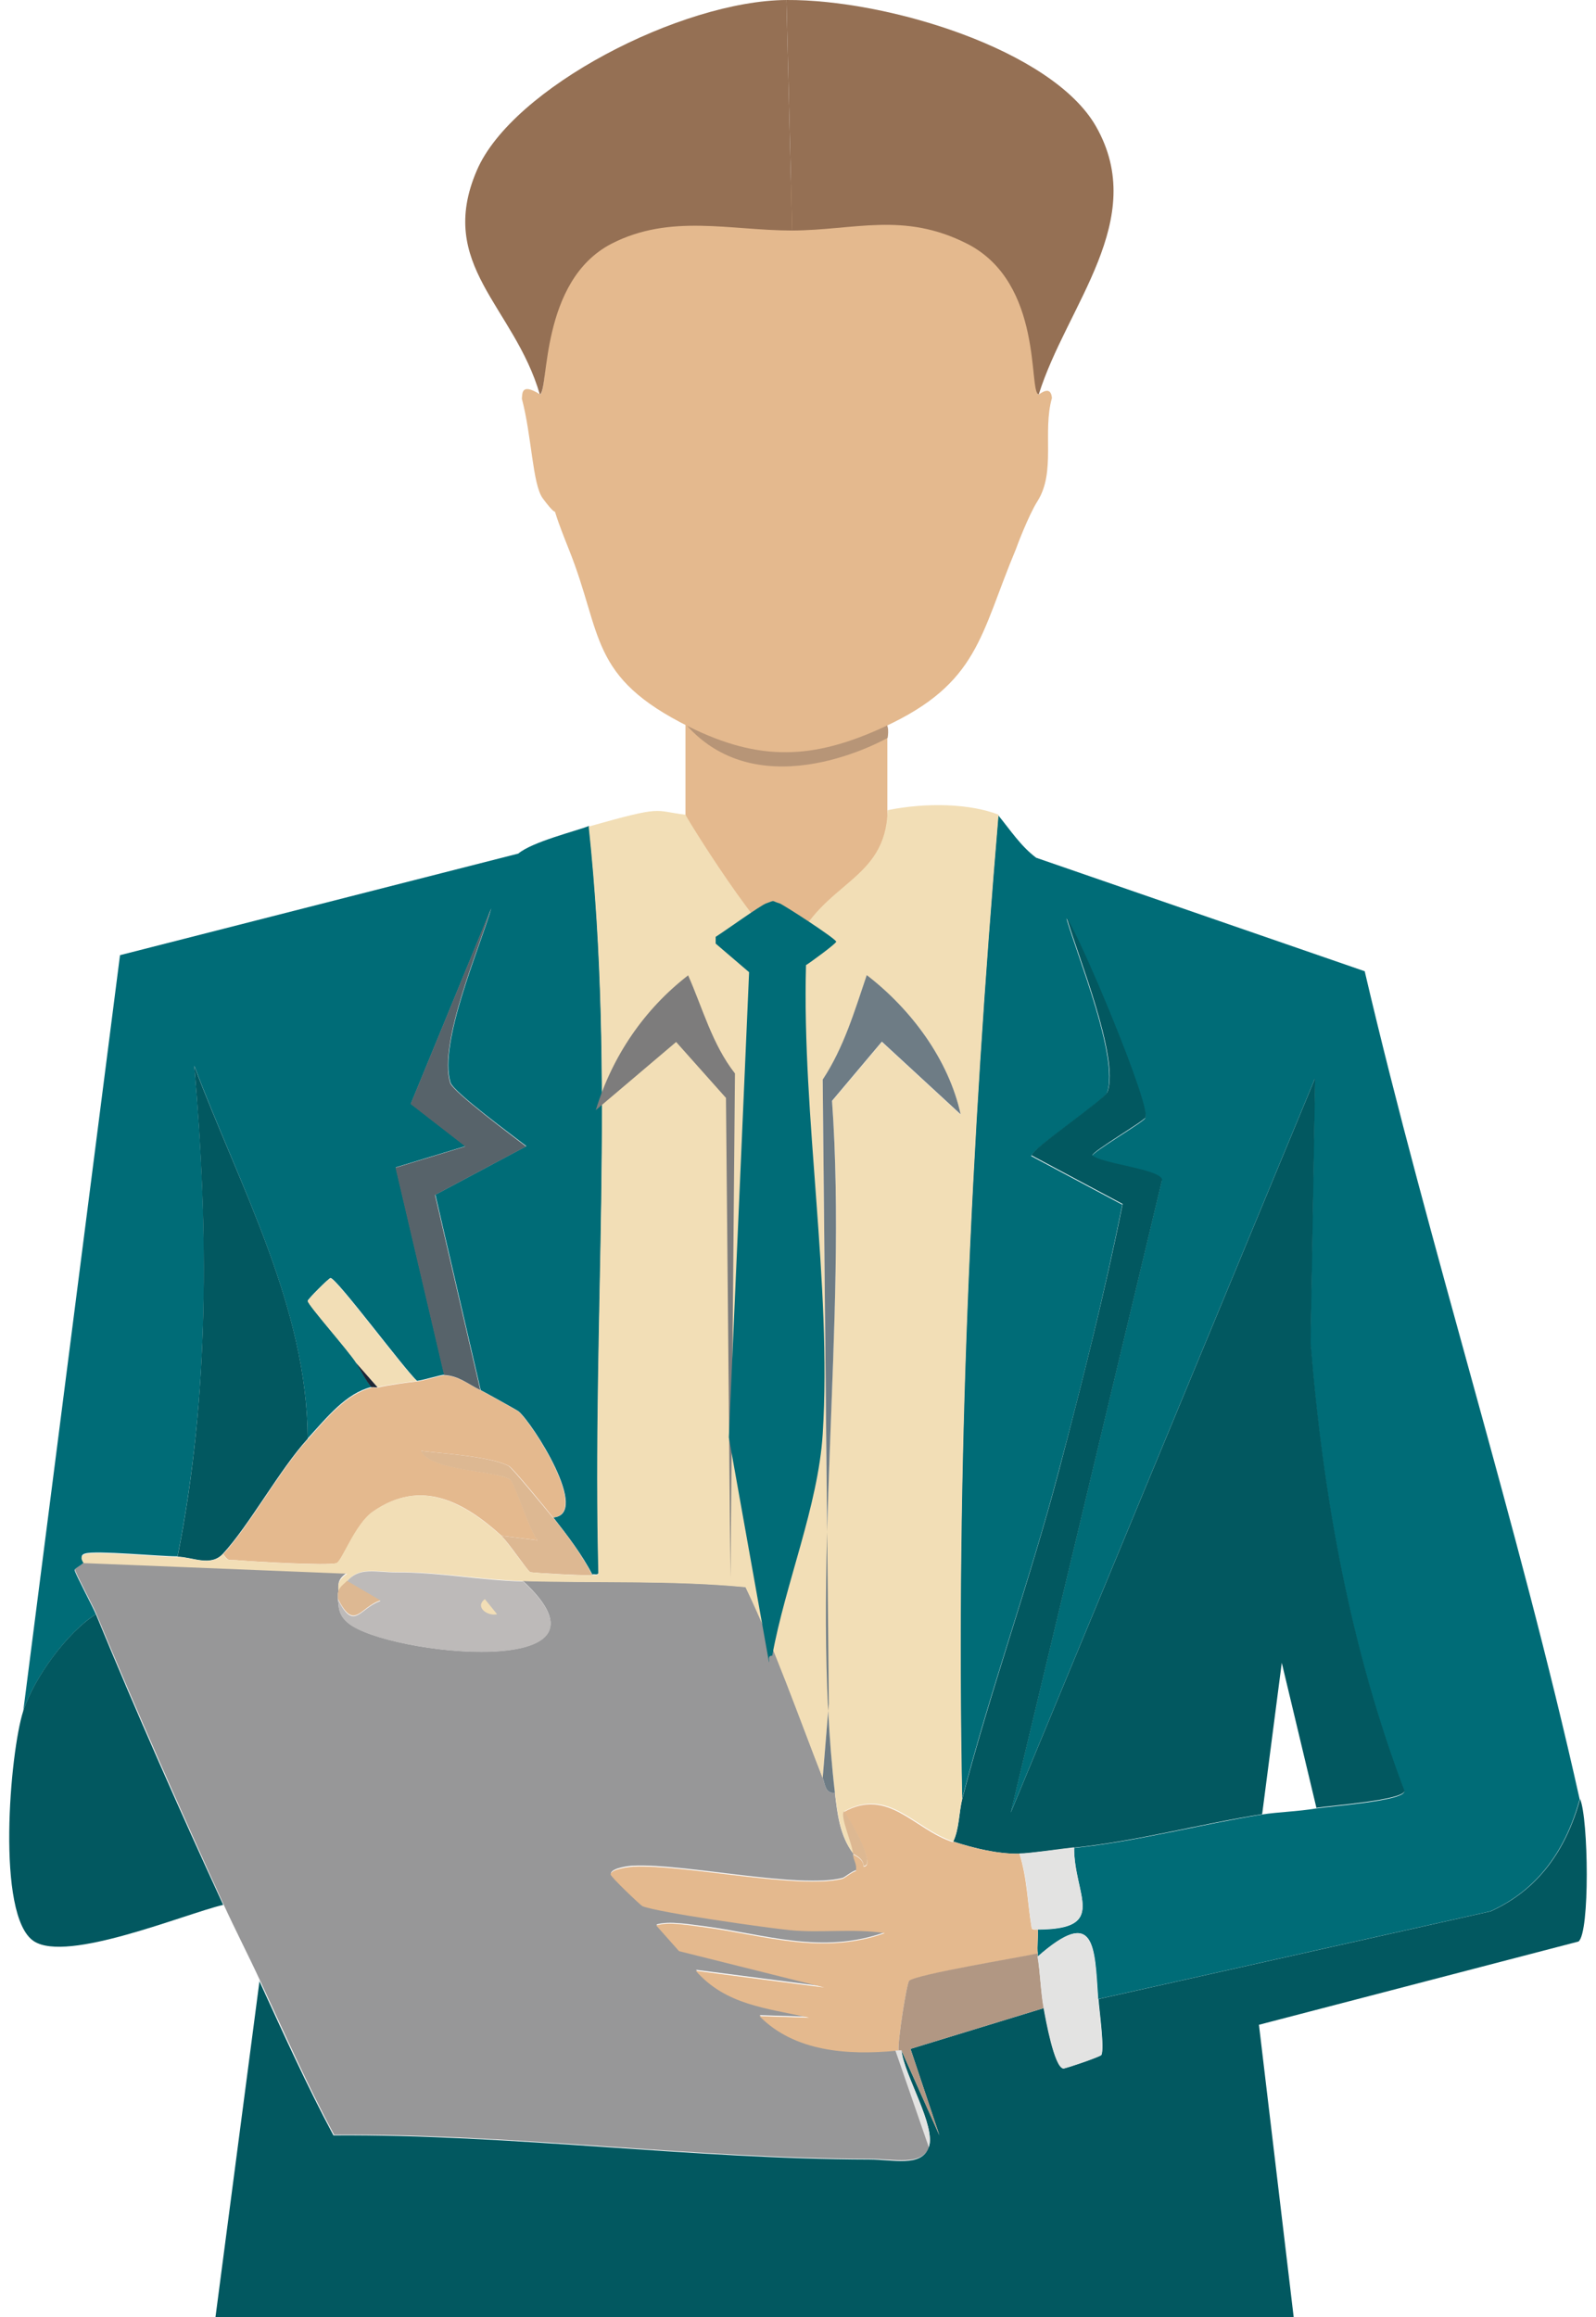 <svg width="124" height="180" viewBox="0 0 124 180" fill="none" xmlns="http://www.w3.org/2000/svg">
<path d="M68.941 56.171V73.229C68.941 73.229 62.597 76.776 61.797 76.826C60.174 76.9 55.079 69.782 53.256 69.857V56.171C58.925 58.968 68.941 56.171 68.941 56.171Z" fill="#E4B98E"/>
<path d="M53.256 56.271C53.256 56.271 67.942 56.571 68.566 56.271C69.19 55.971 68.966 57.32 68.966 57.32C68.966 57.32 59.15 62.964 53.281 56.271H53.256Z" fill="#B79577"/>
<path d="M80.705 30.646C81.179 30.321 81.654 30.121 81.729 30.92C80.98 33.568 82.053 36.64 80.605 38.938C79.906 40.036 78.957 42.559 78.931 42.659C76.134 49.327 76.059 53.074 68.692 56.471C63.172 59.018 59.026 59.168 53.556 56.471C45.689 52.574 46.863 49.303 44.19 42.659C42.242 37.789 43.966 41.135 42.167 38.713C41.368 37.614 41.318 33.867 40.544 30.97C40.594 30.596 40.469 29.697 41.968 30.646C42.692 30.221 41.968 19.257 47.537 15.51C52.108 12.438 56.728 14.212 61.573 14.162C66.419 14.112 70.24 12.264 75.16 15.51C81.154 19.457 80.031 31.095 80.73 30.646H80.705Z" fill="#E4B98E"/>
<path d="M80.704 30.646C79.88 30.521 81.129 21.979 75.135 18.932C70.215 16.434 66.418 17.883 61.548 17.908L61.099 0C68.966 -0.049 81.754 3.872 85.15 9.816C89.296 17.084 82.877 23.702 80.704 30.646Z" fill="#957054"/>
<path d="M61.099 0L61.548 17.908C56.728 17.908 52.083 16.584 47.512 18.932C41.917 21.829 42.667 30.321 41.942 30.646C39.944 23.777 33.875 20.605 37.047 13.238C39.794 6.819 52.932 0.05 61.099 0Z" fill="#957054"/>
<path d="M122.739 139.764C121.665 143.66 119.542 146.782 115.795 148.481L85.325 155.299C85.05 151.153 85.1 148.056 80.63 152.002C80.63 151.927 80.63 151.852 80.63 151.777C80.555 151.278 80.68 150.254 80.63 149.904C86.174 149.879 83.427 147.257 83.452 143.56C88.297 143.061 93.242 141.737 98.038 140.963C99.311 140.763 100.785 140.738 102.284 140.488C103.357 140.314 108.952 139.914 109.102 139.19C104.881 128.026 102.758 116.237 101.809 104.374L102.159 83.794L78.507 140.863L90.27 91.686C90.07 90.862 85.75 90.462 84.85 89.813C84.776 89.538 88.822 87.19 88.972 86.866C89.396 85.942 84.026 73.104 82.853 71.331C83.677 74.203 86.948 82.17 86.024 84.868C85.825 85.467 80.03 89.363 80.13 89.813L87.198 93.584C85.8 100.552 84.076 107.446 82.253 114.289C80.005 122.856 76.933 131.272 74.735 139.814C74.236 114.289 75.41 88.714 77.558 63.339C78.482 64.463 79.306 65.736 80.505 66.635L106.03 75.452C111.075 97.031 117.918 118.185 122.739 139.814V139.764Z" fill="#006C77"/>
<path d="M26.257 123.755C26.257 123.905 26.257 124.08 26.257 124.229C26.332 124.829 26.257 125.428 27.081 126.103C30.128 128.575 49.085 130.598 40.618 122.806C46.363 122.981 52.157 122.731 57.926 123.28C60.249 128.101 61.997 133.146 63.92 138.116C64.12 138.59 64.07 139.315 64.87 139.29C65.044 140.838 65.244 142.637 66.293 143.985C66.318 144.435 66.643 144.784 66.518 145.284C66.193 145.359 65.669 145.808 65.469 145.883C62.122 146.757 53.231 144.759 49.235 144.934C48.91 144.934 47.536 145.109 47.462 145.534C47.437 145.709 49.759 147.931 49.934 148.006C51.158 148.531 59.675 149.705 61.473 149.879C63.846 150.104 66.368 149.73 68.766 150.104C63.821 151.877 59.425 150.254 54.655 149.63C53.606 149.505 51.982 149.205 51.008 149.505L52.781 151.503L64.07 154.325L54.08 153.026C56.428 155.699 59.575 155.924 62.897 156.673L59.025 156.548C61.748 159.345 65.894 159.62 69.615 159.245L72.212 166.763C71.663 168.311 69.39 167.712 67.617 167.712C53.855 167.687 39.794 165.739 25.957 165.839C23.86 161.943 22.061 157.847 20.188 153.826C19.289 151.877 18.265 149.904 17.366 147.931C14.169 140.938 10.547 132.771 7.476 125.353C7.251 124.804 5.827 122.131 5.827 121.932C5.827 121.782 6.352 121.607 6.526 121.332L27.006 122.156C26.057 122.756 26.357 123.205 26.307 123.68L26.257 123.755Z" fill="#979798"/>
<path d="M20.139 153.876C21.987 157.897 23.81 161.968 25.908 165.889C39.72 165.789 53.781 167.737 67.568 167.762C69.341 167.762 71.614 168.387 72.163 166.813C72.738 165.165 70.265 161.243 70.04 159.295L72.987 165.889L70.74 159.17L81.104 155.999C81.254 156.848 81.929 160.619 82.628 160.694C82.778 160.694 85.5 159.77 85.575 159.645C85.825 159.121 85.4 156.148 85.35 155.299L115.821 148.481C119.567 146.783 121.69 143.661 122.764 139.764C123.413 141.263 123.538 150.154 122.639 150.829L97.813 157.297L100.511 180H16.742L20.164 153.876H20.139Z" fill="#025860"/>
<path d="M46.038 122.356C45.239 120.783 44.065 119.259 42.992 117.886C45.914 117.636 41.368 110.543 40.294 109.644C40.169 109.544 37.647 108.145 37.347 107.995L33.825 92.81L40.894 89.039C39.969 88.314 35.224 84.843 34.999 84.094C34.075 80.972 37.247 73.729 38.171 70.557L31.927 85.742L36.173 89.039L30.753 90.687L34.525 106.797C34.225 106.797 32.901 107.221 32.402 107.271C31.453 106.422 26.208 99.354 25.683 99.279C25.558 99.279 23.91 100.927 23.91 101.052C23.91 101.352 27.082 104.923 27.681 105.872C28.081 106.497 28.381 107.171 28.855 107.746C26.882 108.245 25.434 110.068 23.91 111.742C23.835 101.527 18.64 92.211 15.094 82.795C16.218 95.507 16.293 108.37 13.795 120.908C12.396 120.908 7.476 120.433 6.627 120.683C6.053 120.833 6.552 121.332 6.502 121.382C6.302 121.632 5.778 121.832 5.803 121.982C5.803 122.182 7.226 124.854 7.451 125.403C5.178 126.827 2.606 130.448 1.807 132.921L9.324 74.203L40.269 66.311C41.368 65.387 44.765 64.563 45.764 64.163C47.837 83.794 46.014 102.426 46.513 122.182C46.413 122.406 46.163 122.256 46.038 122.306V122.356Z" fill="#006C77"/>
<path d="M7.451 125.403C10.498 132.821 14.119 140.988 17.341 147.981C14.294 148.706 5.228 152.502 2.63 150.804C-0.342 148.855 0.782 136.068 1.806 132.921C2.606 130.423 5.178 126.827 7.451 125.403Z" fill="#025860"/>
<path d="M102.283 140.464L99.586 129.175L98.062 140.938C93.267 141.688 88.322 143.036 83.476 143.536C82.477 143.636 80.055 143.985 79.231 144.01C77.507 144.035 75.684 143.586 74.061 143.061C74.535 142.112 74.51 140.714 74.76 139.764C76.983 131.223 80.03 122.781 82.278 114.239C84.076 107.371 85.824 100.503 87.223 93.535L80.155 89.763C80.055 89.314 85.824 85.418 86.049 84.818C86.973 82.121 83.701 74.153 82.877 71.281C84.051 73.055 89.421 85.892 88.996 86.816C88.846 87.116 84.8 89.489 84.875 89.763C85.749 90.438 90.095 90.812 90.295 91.636L78.531 140.813L102.183 83.744L101.833 104.324C102.783 116.212 104.905 128.001 109.126 139.14C108.952 139.864 103.382 140.264 102.308 140.439L102.283 140.464Z" fill="#025860"/>
<path d="M74.036 143.061C75.659 143.585 77.482 144.035 79.206 144.01C79.805 145.883 79.83 147.856 80.155 149.779C80.18 149.979 80.629 149.879 80.629 149.904C80.679 150.279 80.554 151.278 80.629 151.777C79.256 152.077 71.189 153.401 70.639 153.9C70.439 154.075 69.74 158.596 69.815 159.32H69.59C65.869 159.67 61.723 159.395 59.001 156.623L62.872 156.748C59.55 155.998 56.403 155.774 54.055 153.101L64.046 154.4L52.757 151.578L50.983 149.58C51.957 149.255 53.581 149.58 54.63 149.704C59.4 150.329 63.796 151.927 68.741 150.179C66.343 149.804 63.821 150.179 61.448 149.954C59.65 149.779 51.133 148.581 49.909 148.081C49.76 148.006 47.412 145.783 47.437 145.608C47.512 145.184 48.885 145.034 49.21 145.009C53.206 144.834 62.097 146.807 65.444 145.958C65.644 145.908 66.168 145.434 66.493 145.359C66.618 144.859 66.293 144.51 66.268 144.06C66.318 144.11 67.118 144.385 67.093 145.009C68.166 145.059 65.919 141.188 65.569 140.763C69.041 138.84 71.039 142.162 74.036 143.111V143.061Z" fill="#E4B98E"/>
<path d="M80.63 151.778C80.63 151.778 80.63 151.928 80.63 152.002C80.829 153.276 80.854 154.775 81.104 155.999L70.739 159.17L72.987 165.889L70.04 159.295H69.815C69.74 158.571 70.44 154.075 70.639 153.876C71.189 153.376 79.281 152.052 80.63 151.753V151.778Z" fill="#B19783"/>
<path d="M85.325 155.299C85.375 156.148 85.824 159.145 85.55 159.645C85.475 159.795 82.752 160.719 82.603 160.694C81.903 160.594 81.229 156.848 81.079 155.998C80.854 154.775 80.829 153.276 80.605 152.002C85.1 148.056 85.025 151.153 85.3 155.299H85.325Z" fill="#E3E3E2"/>
<path d="M83.452 143.536C83.452 147.257 86.149 149.855 80.63 149.88C80.63 149.88 80.18 149.954 80.155 149.755C79.83 147.832 79.83 145.858 79.206 143.985C80.005 143.985 82.453 143.611 83.452 143.511V143.536Z" fill="#E3E3E2"/>
<path d="M70.04 159.295C70.265 161.268 72.737 165.19 72.163 166.813L69.565 159.295H70.04Z" fill="#E3E3E2"/>
<path d="M37.322 107.995C37.622 108.145 40.145 109.544 40.269 109.644C41.343 110.543 45.889 117.636 42.967 117.886C42.542 117.336 39.82 114.014 39.545 113.89C38.121 113.14 34.375 112.916 32.727 112.716C33.501 114.314 38.746 114.214 39.67 114.964C40.02 115.238 41.194 119.06 41.793 119.659L38.971 119.309C36.074 116.687 32.727 114.814 28.98 117.436C27.607 118.385 26.583 121.282 26.158 121.432C25.509 121.657 19.54 121.307 18.391 121.207C17.766 121.157 17.766 121.332 17.342 120.733C19.415 118.485 21.712 114.239 23.935 111.792C25.434 110.118 26.907 108.295 28.881 107.796C29.005 107.771 29.205 107.82 29.355 107.796C30.079 107.621 31.653 107.396 32.402 107.321C32.902 107.271 34.2 106.846 34.525 106.846C35.674 106.896 36.373 107.546 37.347 108.02L37.322 107.995Z" fill="#E4B98E"/>
<path d="M23.91 111.767C21.687 114.214 19.39 118.46 17.317 120.708C16.367 121.732 14.969 120.958 13.795 120.933C16.293 108.395 16.193 95.507 15.094 82.82C18.64 92.211 23.86 101.552 23.91 111.767Z" fill="#025860"/>
<path d="M42.966 117.886C44.065 119.259 45.214 120.783 46.013 122.356C45.788 122.431 41.418 122.206 41.193 122.131C41.018 122.081 39.445 119.734 38.945 119.309L41.767 119.659C41.168 119.034 39.994 115.238 39.644 114.963C38.745 114.239 33.475 114.339 32.701 112.716C34.35 112.915 38.096 113.14 39.52 113.889C39.769 114.014 42.492 117.336 42.941 117.886H42.966Z" fill="#DDB892"/>
<path d="M53.256 63.289C53.655 64.088 60.823 75.527 61.648 73.654C63.92 68.434 68.816 68.509 68.966 62.939C72.037 62.315 75.409 62.44 77.582 63.289C75.434 88.664 74.26 114.264 74.76 139.764C74.51 140.713 74.51 142.112 74.061 143.061C71.063 142.087 69.065 138.79 65.594 140.713C65.269 141.138 66.218 143.111 66.293 144.01C65.269 142.661 65.069 140.863 64.87 139.315C62.871 122.431 65.868 102.725 64.645 85.542L68.516 80.947L74.635 86.591C73.711 82.32 70.789 78.399 67.342 75.777C66.393 78.574 65.569 81.421 63.92 83.894L64.395 132.371L63.92 138.141C61.972 133.171 60.224 128.126 57.926 123.305C52.182 122.756 46.388 123.006 40.618 122.831C37.446 122.731 34.05 122.107 30.853 122.131C29.204 122.131 27.905 121.682 26.981 122.831C26.807 123.056 26.332 123.305 26.282 123.78C26.332 123.305 26.057 122.856 26.981 122.256L6.501 121.432C6.501 121.432 6.052 120.883 6.626 120.733C7.475 120.483 12.396 120.958 13.794 120.958C14.968 120.958 16.367 121.757 17.316 120.733C17.74 121.332 17.74 121.157 18.365 121.207C19.514 121.307 25.483 121.682 26.132 121.432C26.557 121.282 27.581 118.385 28.954 117.436C32.726 114.814 36.048 116.712 38.945 119.309C39.419 119.759 41.018 122.082 41.193 122.131C41.417 122.206 45.788 122.456 46.013 122.356C46.138 122.306 46.388 122.456 46.487 122.231C45.988 102.476 47.836 83.844 45.738 64.213C51.657 62.54 50.733 62.989 53.231 63.289H53.256Z" fill="#F2DEB6"/>
<path d="M64.869 139.29C64.07 139.315 64.12 138.59 63.92 138.116L64.394 132.347L63.92 83.869C65.568 81.371 66.392 78.549 67.342 75.752C70.788 78.399 73.71 82.32 74.635 86.566L68.515 80.922L64.644 85.517C65.868 102.7 62.896 122.381 64.869 139.29Z" fill="#6E7C85"/>
<path d="M53.456 75.752C54.605 78.349 55.329 81.121 57.102 83.394L56.753 122.581L56.403 85.292L52.532 80.947L46.288 86.242C47.562 82.07 50.034 78.424 53.456 75.777V75.752Z" fill="#7D7C7C"/>
<path d="M59.575 112.466C61.498 112.166 61.997 114.764 60.274 115.063C58.301 115.388 57.876 112.741 59.575 112.466Z" fill="#6C6B6B"/>
<path d="M59.325 103.774C61.073 103.325 62.097 105.598 60.748 106.122C58.5 106.971 57.701 104.199 59.325 103.774Z" fill="#6C6B6B"/>
<path d="M66.269 144.01C66.194 143.111 65.245 141.138 65.569 140.713C65.919 141.113 68.167 144.984 67.093 144.959C67.093 144.335 66.319 144.06 66.269 144.01Z" fill="#DDB892"/>
<path d="M37.322 107.995C36.348 107.521 35.649 106.871 34.5 106.821L30.729 90.712L36.148 89.064L31.902 85.767L38.146 70.582C37.222 73.729 34.05 80.972 34.974 84.119C35.199 84.843 39.944 88.34 40.869 89.064L33.8 92.835L37.322 108.02V107.995Z" fill="#57636A"/>
<path d="M32.377 107.296C31.603 107.371 30.029 107.596 29.33 107.77L27.681 105.897C27.082 104.948 23.91 101.377 23.91 101.077C23.91 100.952 25.558 99.279 25.683 99.304C26.208 99.404 31.428 106.447 32.402 107.296H32.377Z" fill="#F2DEB6"/>
<path d="M29.329 107.771C29.179 107.796 29.004 107.746 28.855 107.771C28.38 107.196 28.055 106.497 27.681 105.897L29.329 107.771Z" fill="#1C2635"/>
<path d="M40.619 122.831C49.111 130.623 30.129 128.575 27.082 126.128C26.233 125.453 26.333 124.854 26.258 124.254C27.507 126.802 27.956 124.904 29.555 124.379L26.957 122.856C27.906 121.707 29.18 122.156 30.828 122.156C34.025 122.131 37.422 122.781 40.594 122.856L40.619 122.831Z" fill="#BDBAB9"/>
<path d="M26.258 124.23C26.258 124.08 26.258 123.905 26.258 123.755C26.308 123.28 26.782 123.031 26.957 122.806L29.555 124.329C27.956 124.854 27.532 126.752 26.258 124.205V124.23Z" fill="#DDB892"/>
<path d="M37.672 124.229L38.621 125.403C37.897 125.578 36.847 124.854 37.672 124.229Z" fill="#F2DEB6"/>
<path d="M60.524 70.157C60.798 70.232 64.919 72.904 64.969 73.154C64.969 73.304 62.946 74.778 62.622 74.977C62.297 86.741 64.645 99.778 63.92 111.392C63.571 116.986 60.998 123.08 59.999 128.625C59.6 128.625 59.799 128.975 59.749 129.149L56.627 111.667L58.201 75.527L55.603 73.304C55.603 73.304 55.603 72.954 55.603 72.779C56.353 72.305 59.125 70.307 59.525 70.182C60.274 69.907 59.899 69.982 60.574 70.182L60.524 70.157Z" fill="#006C77"/>
</svg>

